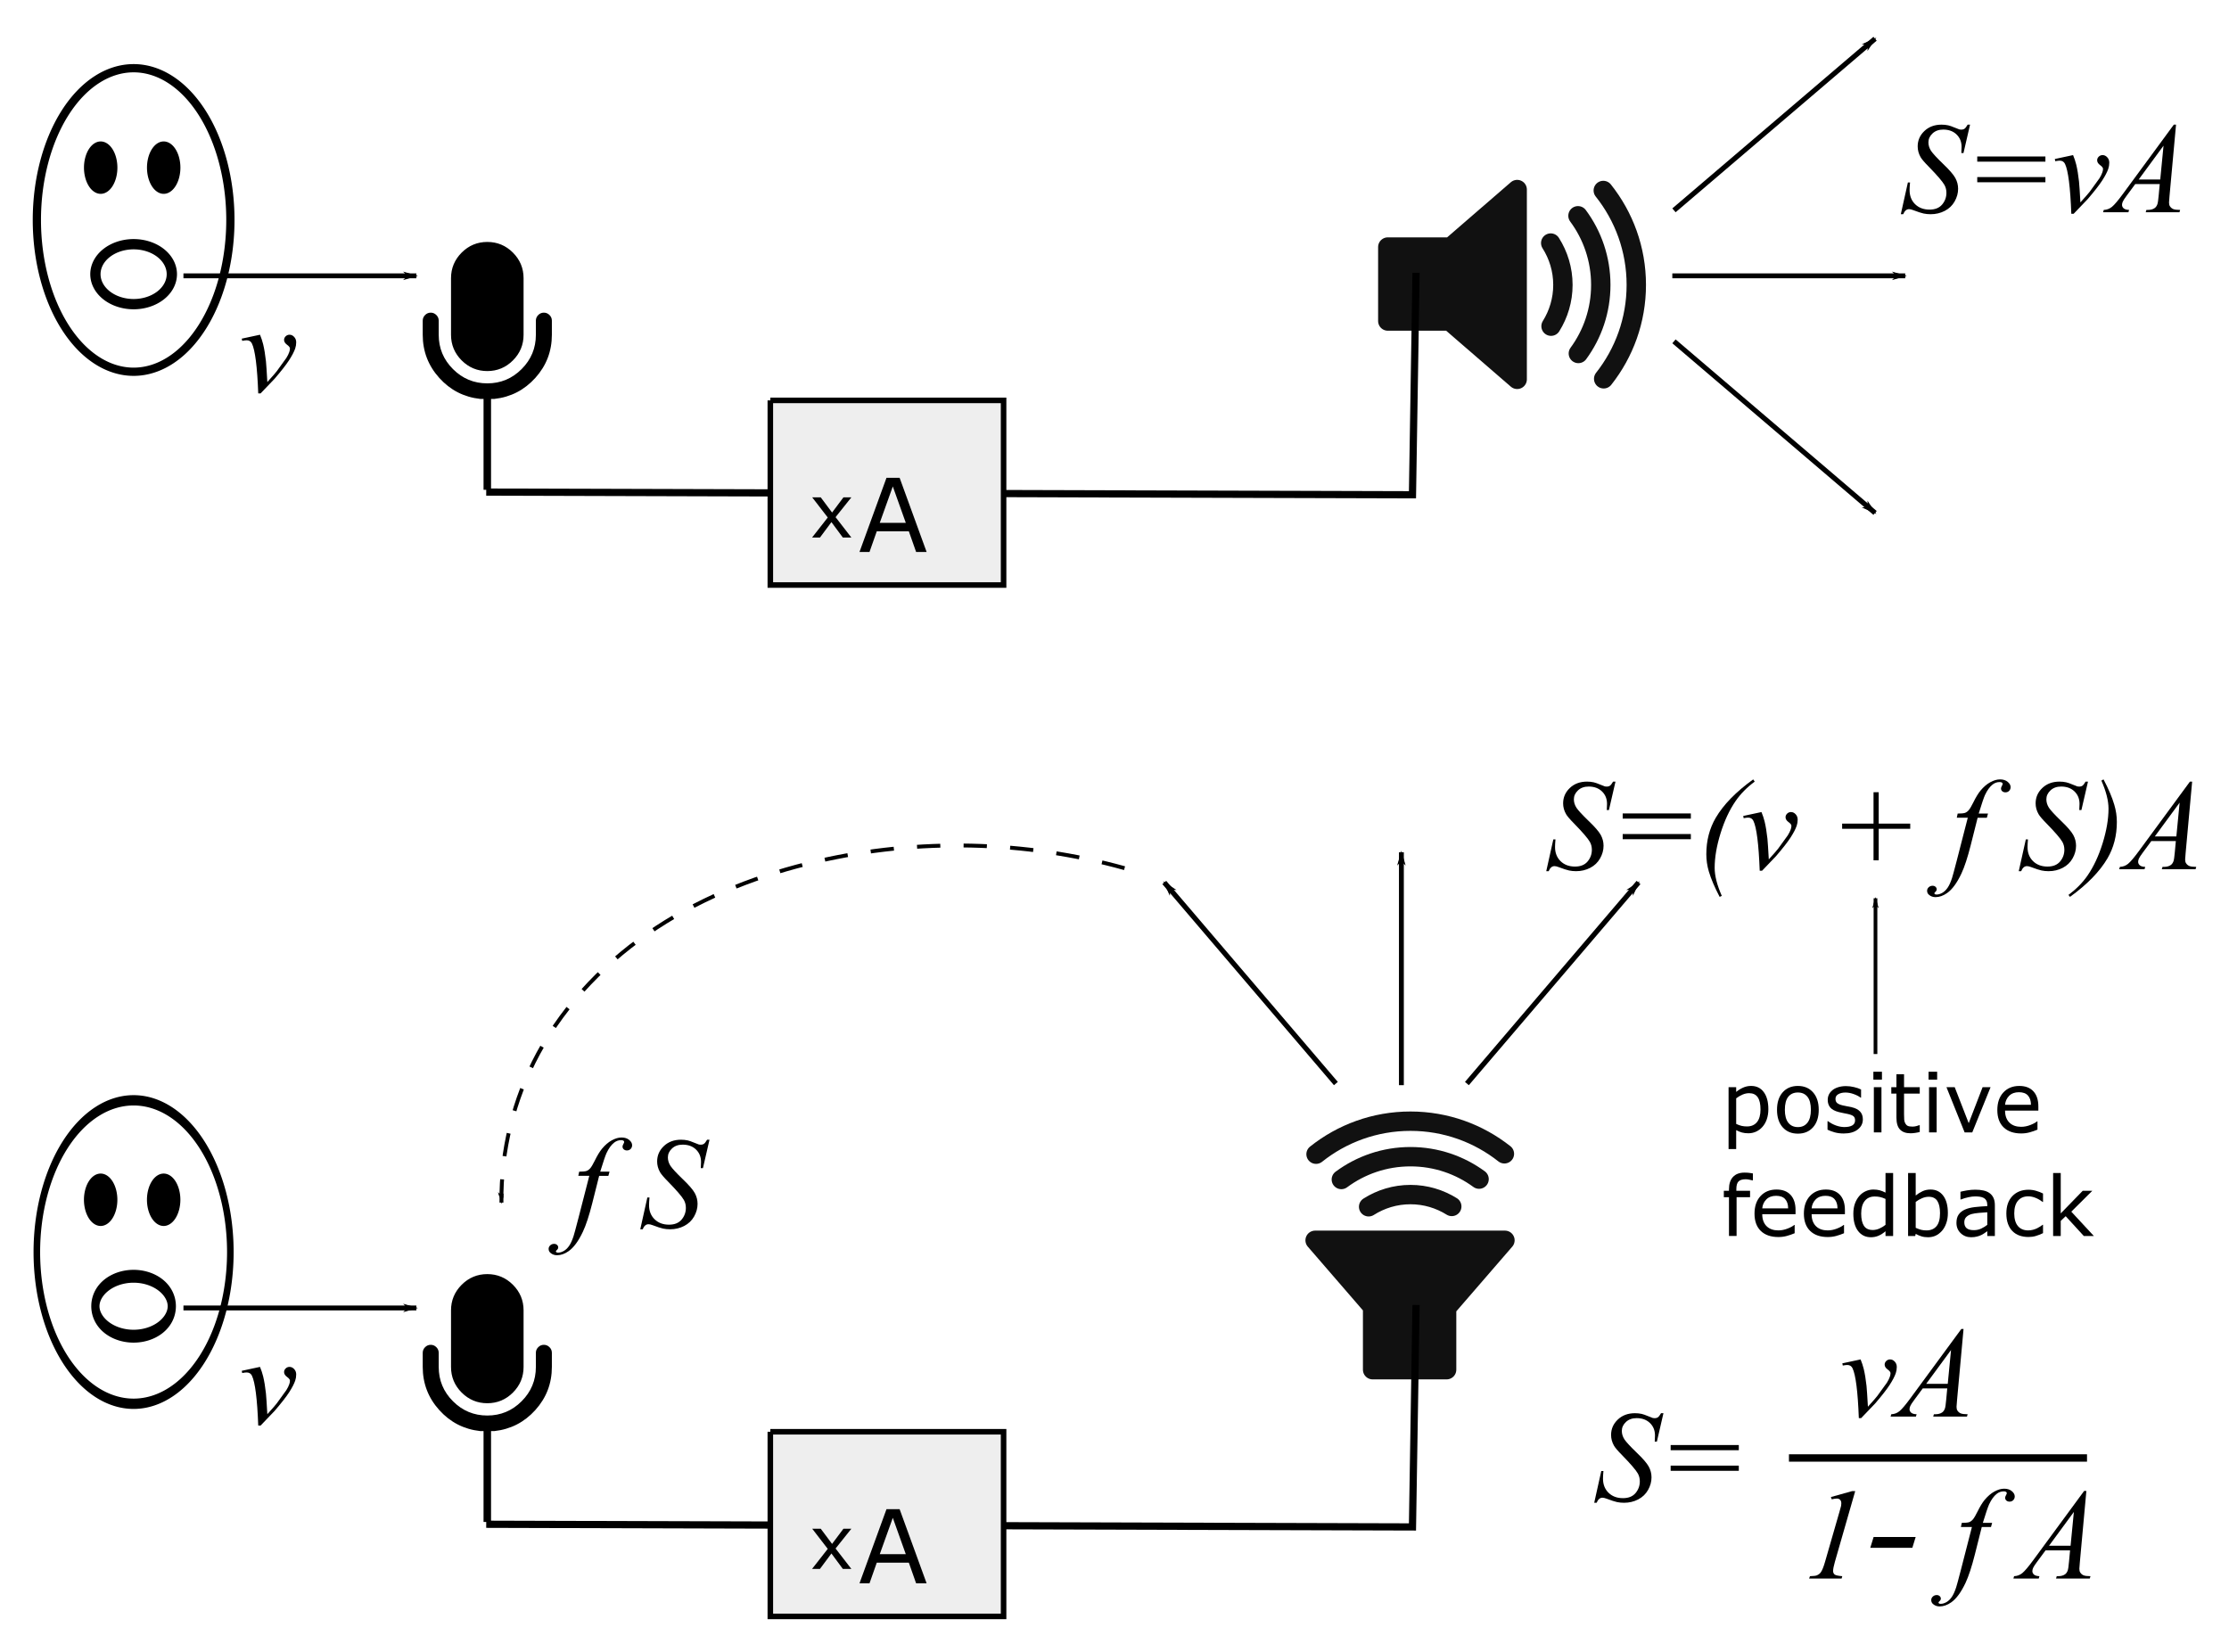 <?xml version="1.0" encoding="UTF-8" standalone="no"?>
<!-- Created with Inkscape (http://www.inkscape.org/) -->

<svg
   xmlns:dc="http://purl.org/dc/elements/1.1/"
   xmlns:cc="http://creativecommons.org/ns#"
   xmlns:rdf="http://www.w3.org/1999/02/22-rdf-syntax-ns#"
   xmlns:svg="http://www.w3.org/2000/svg"
   xmlns="http://www.w3.org/2000/svg"
   xmlns:sodipodi="http://sodipodi.sourceforge.net/DTD/sodipodi-0.dtd"
   xmlns:inkscape="http://www.inkscape.org/namespaces/inkscape"
   width="340.387mm"
   height="252.282mm"
   viewBox="0 0 1206.094 893.913"
   id="svg2"
   version="1.1"
   inkscape:version="0.91 r13725"
   sodipodi:docname="positive feedback sound system.svg">
  <defs
     id="defs4">
    <inkscape:path-effect
       effect="spiro"
       id="path-effect9585"
       is_visible="true" />
    <marker
       inkscape:stockid="Arrow1Mstart"
       orient="auto"
       refY="0"
       refX="0"
       id="Arrow1Mstart"
       style="overflow:visible"
       inkscape:isstock="true">
      <path
         id="path5988"
         d="M 0,0 5,-5 -12.5,0 5,5 0,0 Z"
         style="fill-rule:evenodd;stroke:#000000;stroke-width:1pt"
         transform="matrix(0.4,0,0,0.4,4,0)"
         inkscape:connector-curvature="0" />
    </marker>
    <marker
       inkscape:isstock="true"
       style="overflow:visible"
       id="marker9403"
       refX="0"
       refY="0"
       orient="auto"
       inkscape:stockid="Arrow1Lend">
      <path
         transform="matrix(-0.8,0,0,-0.8,-10,0)"
         style="fill:#000000;fill-opacity:1;fill-rule:evenodd;stroke:#000000;stroke-width:1pt;stroke-opacity:1"
         d="M 0,0 5,-5 -12.5,0 5,5 0,0 Z"
         id="path9405"
         inkscape:connector-curvature="0" />
    </marker>
    <marker
       inkscape:isstock="true"
       style="overflow:visible"
       id="marker9167"
       refX="0"
       refY="0"
       orient="auto"
       inkscape:stockid="Arrow1Lend">
      <path
         transform="matrix(-0.8,0,0,-0.8,-10,0)"
         style="fill:#000000;fill-opacity:1;fill-rule:evenodd;stroke:#000000;stroke-width:1pt;stroke-opacity:1"
         d="M 0,0 5,-5 -12.5,0 5,5 0,0 Z"
         id="path9169"
         inkscape:connector-curvature="0" />
    </marker>
    <marker
       inkscape:isstock="true"
       style="overflow:visible"
       id="marker9047"
       refX="0"
       refY="0"
       orient="auto"
       inkscape:stockid="Arrow1Lend">
      <path
         transform="matrix(-0.8,0,0,-0.8,-10,0)"
         style="fill:#000000;fill-opacity:1;fill-rule:evenodd;stroke:#000000;stroke-width:1pt;stroke-opacity:1"
         d="M 0,0 5,-5 -12.5,0 5,5 0,0 Z"
         id="path9049"
         inkscape:connector-curvature="0" />
    </marker>
    <marker
       inkscape:isstock="true"
       style="overflow:visible"
       id="marker8927"
       refX="0"
       refY="0"
       orient="auto"
       inkscape:stockid="Arrow1Lend">
      <path
         transform="matrix(-0.8,0,0,-0.8,-10,0)"
         style="fill:#000000;fill-opacity:1;fill-rule:evenodd;stroke:#000000;stroke-width:1pt;stroke-opacity:1"
         d="M 0,0 5,-5 -12.5,0 5,5 0,0 Z"
         id="path8929"
         inkscape:connector-curvature="0" />
    </marker>
    <inkscape:path-effect
       effect="spiro"
       id="path-effect8725"
       is_visible="true" />
    <marker
       inkscape:isstock="true"
       style="overflow:visible"
       id="marker8315"
       refX="0"
       refY="0"
       orient="auto"
       inkscape:stockid="Arrow1Lend">
      <path
         transform="matrix(-0.8,0,0,-0.8,-10,0)"
         style="fill:#000000;fill-opacity:1;fill-rule:evenodd;stroke:#000000;stroke-width:1pt;stroke-opacity:1"
         d="M 0,0 5,-5 -12.5,0 5,5 0,0 Z"
         id="path8317"
         inkscape:connector-curvature="0" />
    </marker>
    <inkscape:path-effect
       effect="spiro"
       id="path-effect8307"
       is_visible="true" />
    <inkscape:path-effect
       effect="spiro"
       id="path-effect8303"
       is_visible="true" />
    <marker
       inkscape:stockid="Arrow1Lend"
       orient="auto"
       refY="0"
       refX="0"
       id="marker8144"
       style="overflow:visible"
       inkscape:isstock="true"
       inkscape:collect="always">
      <path
         id="path8146"
         d="M 0,0 5,-5 -12.5,0 5,5 0,0 Z"
         style="fill:#000000;fill-opacity:1;fill-rule:evenodd;stroke:#000000;stroke-width:1pt;stroke-opacity:1"
         transform="matrix(-0.8,0,0,-0.8,-10,0)"
         inkscape:connector-curvature="0" />
    </marker>
    <inkscape:path-effect
       effect="spiro"
       id="path-effect7646"
       is_visible="true" />
    <inkscape:path-effect
       effect="spiro"
       id="path-effect7642"
       is_visible="true" />
    <inkscape:perspective
       sodipodi:type="inkscape:persp3d"
       inkscape:vp_x="0 : 526.18108 : 1"
       inkscape:vp_y="0 : 999.99996 : 0"
       inkscape:vp_z="744.09449 : 526.18108 : 1"
       inkscape:persp3d-origin="372.04724 : 350.78739 : 1"
       id="perspective7200" />
    <inkscape:path-effect
       effect="spiro"
       id="path-effect7174"
       is_visible="true" />
    <inkscape:path-effect
       effect="spiro"
       id="path-effect6290"
       is_visible="true" />
    <marker
       inkscape:stockid="Arrow1Lend"
       orient="auto"
       refY="0"
       refX="0"
       id="Arrow1Lend"
       style="overflow:visible"
       inkscape:isstock="true"
       inkscape:collect="always">
      <path
         id="path5985"
         d="M 0,0 5,-5 -12.5,0 5,5 0,0 Z"
         style="fill:#000000;fill-opacity:1;fill-rule:evenodd;stroke:#000000;stroke-width:1pt;stroke-opacity:1"
         transform="matrix(-0.8,0,0,-0.8,-10,0)"
         inkscape:connector-curvature="0" />
    </marker>
    <inkscape:path-effect
       effect="spiro"
       id="path-effect5976"
       is_visible="true" />
    <inkscape:path-effect
       effect="spiro"
       id="path-effect5348"
       is_visible="true" />
    <inkscape:path-effect
       effect="spiro"
       id="path-effect5344"
       is_visible="true" />
    <inkscape:path-effect
       effect="spiro"
       id="path-effect5340"
       is_visible="true" />
    <inkscape:path-effect
       effect="spiro"
       id="path-effect5336"
       is_visible="true" />
    <inkscape:path-effect
       effect="spiro"
       id="path-effect4745"
       is_visible="true" />
    <inkscape:path-effect
       effect="spiro"
       id="path-effect4146"
       is_visible="true" />
    <inkscape:path-effect
       effect="spiro"
       id="path-effect4142"
       is_visible="true" />
    <marker
       inkscape:stockid="Arrow1Lend"
       orient="auto"
       refY="0"
       refX="0"
       id="Arrow1Lend-3"
       style="overflow:visible"
       inkscape:isstock="true">
      <path
         inkscape:connector-curvature="0"
         id="path5985-0"
         d="M 0,0 5,-5 -12.5,0 5,5 0,0 Z"
         style="fill:#000000;fill-opacity:1;fill-rule:evenodd;stroke:#000000;stroke-width:1pt;stroke-opacity:1"
         transform="matrix(-0.8,0,0,-0.8,-10,0)" />
    </marker>
    <inkscape:path-effect
       effect="spiro"
       id="path-effect5976-5"
       is_visible="true" />
    <marker
       inkscape:stockid="Arrow1Lend"
       orient="auto"
       refY="0"
       refX="0"
       id="Arrow1Lend-9"
       style="overflow:visible"
       inkscape:isstock="true">
      <path
         inkscape:connector-curvature="0"
         id="path5985-5"
         d="M 0,0 5,-5 -12.5,0 5,5 0,0 Z"
         style="fill:#000000;fill-opacity:1;fill-rule:evenodd;stroke:#000000;stroke-width:1pt;stroke-opacity:1"
         transform="matrix(-0.8,0,0,-0.8,-10,0)" />
    </marker>
    <inkscape:path-effect
       effect="spiro"
       id="path-effect5976-8"
       is_visible="true" />
    <marker
       inkscape:stockid="Arrow1Lend"
       orient="auto"
       refY="0"
       refX="0"
       id="Arrow1Lend-8"
       style="overflow:visible"
       inkscape:isstock="true">
      <path
         inkscape:connector-curvature="0"
         id="path5985-1"
         d="M 0,0 5,-5 -12.5,0 5,5 0,0 Z"
         style="fill:#000000;fill-opacity:1;fill-rule:evenodd;stroke:#000000;stroke-width:1pt;stroke-opacity:1"
         transform="matrix(-0.8,0,0,-0.8,-10,0)" />
    </marker>
    <inkscape:path-effect
       effect="spiro"
       id="path-effect5976-9"
       is_visible="true" />
    <marker
       inkscape:stockid="Arrow1Lend"
       orient="auto"
       refY="0"
       refX="0"
       id="Arrow1Lend-8-8"
       style="overflow:visible"
       inkscape:isstock="true">
      <path
         inkscape:connector-curvature="0"
         id="path5985-1-6"
         d="M 0,0 5,-5 -12.5,0 5,5 0,0 Z"
         style="fill:#000000;fill-opacity:1;fill-rule:evenodd;stroke:#000000;stroke-width:1pt;stroke-opacity:1"
         transform="matrix(-0.8,0,0,-0.8,-10,0)" />
    </marker>
    <inkscape:path-effect
       effect="spiro"
       id="path-effect5976-9-9"
       is_visible="true" />
    <inkscape:path-effect
       effect="spiro"
       id="path-effect5340-2"
       is_visible="true" />
    <inkscape:path-effect
       effect="spiro"
       id="path-effect5340-7"
       is_visible="true" />
    <inkscape:path-effect
       effect="spiro"
       id="path-effect7174-6"
       is_visible="true" />
    <marker
       inkscape:stockid="Arrow1Lend"
       orient="auto"
       refY="0"
       refX="0"
       id="Arrow1Lend-9-4"
       style="overflow:visible"
       inkscape:isstock="true">
      <path
         inkscape:connector-curvature="0"
         id="path5985-5-5"
         d="M 0,0 5,-5 -12.5,0 5,5 0,0 Z"
         style="fill:#000000;fill-opacity:1;fill-rule:evenodd;stroke:#000000;stroke-width:1pt;stroke-opacity:1"
         transform="matrix(-0.8,0,0,-0.8,-10,0)" />
    </marker>
    <inkscape:path-effect
       effect="spiro"
       id="path-effect5976-8-9"
       is_visible="true" />
    <marker
       inkscape:stockid="Arrow1Lend"
       orient="auto"
       refY="0"
       refX="0"
       id="Arrow1Lend-8-5"
       style="overflow:visible"
       inkscape:isstock="true">
      <path
         inkscape:connector-curvature="0"
         id="path5985-1-9"
         d="M 0,0 5,-5 -12.5,0 5,5 0,0 Z"
         style="fill:#000000;fill-opacity:1;fill-rule:evenodd;stroke:#000000;stroke-width:1pt;stroke-opacity:1"
         transform="matrix(-0.8,0,0,-0.8,-10,0)" />
    </marker>
    <inkscape:path-effect
       effect="spiro"
       id="path-effect5976-9-3"
       is_visible="true" />
    <marker
       inkscape:stockid="Arrow1Lend"
       orient="auto"
       refY="0"
       refX="0"
       id="Arrow1Lend-8-8-1"
       style="overflow:visible"
       inkscape:isstock="true">
      <path
         inkscape:connector-curvature="0"
         id="path5985-1-6-0"
         d="M 0,0 5,-5 -12.5,0 5,5 0,0 Z"
         style="fill:#000000;fill-opacity:1;fill-rule:evenodd;stroke:#000000;stroke-width:1pt;stroke-opacity:1"
         transform="matrix(-0.8,0,0,-0.8,-10,0)" />
    </marker>
    <inkscape:path-effect
       effect="spiro"
       id="path-effect5976-9-9-1"
       is_visible="true" />
    <marker
       inkscape:stockid="Arrow1Lend"
       orient="auto"
       refY="0"
       refX="0"
       id="Arrow1Lend-5"
       style="overflow:visible"
       inkscape:isstock="true">
      <path
         inkscape:connector-curvature="0"
         id="path5985-03"
         d="M 0,0 5,-5 -12.5,0 5,5 0,0 Z"
         style="fill:#000000;fill-opacity:1;fill-rule:evenodd;stroke:#000000;stroke-width:1pt;stroke-opacity:1"
         transform="matrix(-0.8,0,0,-0.8,-10,0)" />
    </marker>
    <inkscape:path-effect
       effect="spiro"
       id="path-effect5976-2"
       is_visible="true" />
    <inkscape:path-effect
       effect="spiro"
       id="path-effect5340-1"
       is_visible="true" />
    <marker
       inkscape:stockid="Arrow1Lend"
       orient="auto"
       refY="0"
       refX="0"
       id="Arrow1Lend-2"
       style="overflow:visible"
       inkscape:isstock="true">
      <path
         inkscape:connector-curvature="0"
         id="path5985-7"
         d="M 0,0 5,-5 -12.5,0 5,5 0,0 Z"
         style="fill:#000000;fill-opacity:1;fill-rule:evenodd;stroke:#000000;stroke-width:1pt;stroke-opacity:1"
         transform="matrix(-0.8,0,0,-0.8,-10,0)" />
    </marker>
    <inkscape:path-effect
       effect="spiro"
       id="path-effect5976-4"
       is_visible="true" />
    <marker
       inkscape:stockid="Arrow1Lend"
       orient="auto"
       refY="0"
       refX="0"
       id="Arrow1Lend-4"
       style="overflow:visible"
       inkscape:isstock="true">
      <path
         inkscape:connector-curvature="0"
         id="path5985-6"
         d="M 0,0 5,-5 -12.5,0 5,5 0,0 Z"
         style="fill:#000000;fill-opacity:1;fill-rule:evenodd;stroke:#000000;stroke-width:1pt;stroke-opacity:1"
         transform="matrix(-0.8,0,0,-0.8,-10,0)" />
    </marker>
    <inkscape:path-effect
       effect="spiro"
       id="path-effect5976-0"
       is_visible="true" />
    <marker
       inkscape:stockid="Arrow1Lend"
       orient="auto"
       refY="0"
       refX="0"
       id="Arrow1Lend-54"
       style="overflow:visible"
       inkscape:isstock="true">
      <path
         inkscape:connector-curvature="0"
         id="path5985-9"
         d="M 0,0 5,-5 -12.5,0 5,5 0,0 Z"
         style="fill:#000000;fill-opacity:1;fill-rule:evenodd;stroke:#000000;stroke-width:1pt;stroke-opacity:1"
         transform="matrix(-0.8,0,0,-0.8,-10,0)" />
    </marker>
    <inkscape:path-effect
       effect="spiro"
       id="path-effect5976-54"
       is_visible="true" />
    <inkscape:path-effect
       effect="spiro"
       id="path-effect9585-4"
       is_visible="true" />
    <inkscape:path-effect
       effect="spiro"
       id="path-effect9585-9"
       is_visible="true" />
  </defs>
  <sodipodi:namedview
     id="base"
     pagecolor="#ffffff"
     bordercolor="#666666"
     borderopacity="1.0"
     inkscape:pageopacity="0.0"
     inkscape:pageshadow="2"
     inkscape:zoom="0.57046296"
     inkscape:cx="472.32093"
     inkscape:cy="340.13484"
     inkscape:document-units="px"
     inkscape:current-layer="layer1"
     showgrid="false"
     inkscape:window-width="1920"
     inkscape:window-height="1018"
     inkscape:window-x="-8"
     inkscape:window-y="-8"
     inkscape:window-maximized="1"
     fit-margin-top="5"
     fit-margin-left="5"
     fit-margin-right="5"
     fit-margin-bottom="5" />
  <g
     inkscape:label="Layer 1"
     inkscape:groupmode="layer"
     id="layer1"
     transform="translate(100.274,27.597)">
    <g
       style="font-style:normal;font-weight:normal;font-size:11.25px;line-height:125%;font-family:sans-serif;letter-spacing:0px;word-spacing:0px;fill:#000000;fill-opacity:1;stroke:none;stroke-width:1px;stroke-linecap:butt;stroke-linejoin:miter;stroke-opacity:1"
       id="flowRoot7306" />
    <g
       id="g9710">
      <path
         id="path5338"
         d="m 163.396,186.508 0,50.939"
         style="fill:none;fill-rule:evenodd;stroke:#000000;stroke-width:4.05;stroke-linecap:butt;stroke-linejoin:miter;stroke-miterlimit:4;stroke-dasharray:none;stroke-opacity:1"
         inkscape:connector-curvature="0" />
      <path
         id="path4154"
         d="m 163.397,172.701 c 5.262,0 9.765,-1.873 13.511,-5.619 3.746,-3.745 5.62,-8.251 5.62,-13.512 l 0,-30.611 c 0,-5.262 -1.872,-9.765 -5.62,-13.512 -3.746,-3.746 -8.25,-5.62 -13.511,-5.62 -5.262,0 -9.765,1.874 -13.512,5.62 -3.747,3.746 -5.62,8.251 -5.62,13.512 l 0,30.611 c 0,5.262 1.874,9.767 5.62,13.512 3.746,3.745 8.251,5.619 13.512,5.619"
         inkscape:connector-curvature="0"
         style="fill:#000000;fill-opacity:1;stroke:#000000;stroke-opacity:1" />
      <path
         sodipodi:nodetypes="csssscscsssssssccccssc"
         id="path4156"
         d="m 196.696,143.226 c -0.756,-0.757 -1.654,-1.136 -2.69,-1.136 -1.036,0 -1.933,0.379 -2.69,1.136 -0.757,0.757 -1.136,1.654 -1.136,2.69 l 0,7.653 c 0,7.375 -2.621,13.681 -7.862,18.923 -5.24,5.242 -11.548,7.862 -18.923,7.862 -7.375,0 -13.682,-2.621 -18.923,-7.862 -5.241,-5.24 -7.862,-11.548 -7.862,-18.923 l 0,-7.653 c 0,-1.036 -0.379,-1.933 -1.136,-2.69 -0.757,-0.757 -1.653,-1.136 -2.69,-1.136 -1.037,0 -1.934,0.379 -2.691,1.136 -0.757,0.757 -1.136,1.654 -1.136,2.69 l 0,7.653 c 0,8.806 2.943,16.472 8.821,22.991 5.878,6.516 13.143,10.253 21.793,11.209 l 7.652,0 c 8.648,-0.956 15.912,-4.693 21.792,-11.209 5.878,-6.516 8.821,-14.179 8.821,-22.991 l 0,-7.653 c 0,-1.036 -0.379,-1.932 -1.137,-2.69"
         inkscape:connector-curvature="0"
         style="fill:#000000;fill-opacity:1;stroke:#000000;stroke-opacity:1" />
      <path
         inkscape:connector-curvature="0"
         style="color:#000000;clip-rule:nonzero;display:inline;overflow:visible;visibility:visible;opacity:1;isolation:auto;mix-blend-mode:normal;color-interpolation:sRGB;color-interpolation-filters:linearRGB;solid-color:#000000;solid-opacity:1;fill:none;fill-opacity:1;fill-rule:evenodd;stroke:#000000;stroke-width:4.459;stroke-linecap:butt;stroke-linejoin:miter;stroke-miterlimit:4;stroke-dasharray:none;stroke-dashoffset:0;stroke-opacity:1;color-rendering:auto;image-rendering:auto;shape-rendering:auto;text-rendering:auto;enable-background:accumulate"
         d="m 24.384,91.443 a 52.356,82.125 0 0 1 -52.356,82.125 52.356,82.125 0 0 1 -52.356,-82.125 52.356,82.125 0 0 1 52.356,-82.125 52.356,82.125 0 0 1 52.356,82.125 z"
         id="path5904" />
      <g
         transform="matrix(0.871,0,0,1.366,-101.004,-37.312)"
         id="g5941">
        <path
           inkscape:connector-curvature="0"
           style="color:#000000;clip-rule:nonzero;display:inline;overflow:visible;visibility:visible;opacity:1;isolation:auto;mix-blend-mode:normal;color-interpolation:sRGB;color-interpolation-filters:linearRGB;solid-color:#000000;solid-opacity:1;fill:#000000;fill-opacity:1;fill-rule:evenodd;stroke:#000000;stroke-width:5.1;stroke-linecap:butt;stroke-linejoin:miter;stroke-miterlimit:4;stroke-dasharray:none;stroke-dashoffset:0;stroke-opacity:1;color-rendering:auto;image-rendering:auto;shape-rendering:auto;text-rendering:auto;enable-background:accumulate"
           d="m 71.216,73.524 a 7.829,7.829 0 0 1 -7.829,7.829 7.829,7.829 0 0 1 -7.829,-7.829 7.829,7.829 0 0 1 7.829,-7.829 7.829,7.829 0 0 1 7.829,7.829 z"
           id="path5910" />
        <path
           inkscape:connector-curvature="0"
           style="color:#000000;clip-rule:nonzero;display:inline;overflow:visible;visibility:visible;opacity:1;isolation:auto;mix-blend-mode:normal;color-interpolation:sRGB;color-interpolation-filters:linearRGB;solid-color:#000000;solid-opacity:1;fill:#000000;fill-opacity:1;fill-rule:evenodd;stroke:#000000;stroke-width:5.1;stroke-linecap:butt;stroke-linejoin:miter;stroke-miterlimit:4;stroke-dasharray:none;stroke-dashoffset:0;stroke-opacity:1;color-rendering:auto;image-rendering:auto;shape-rendering:auto;text-rendering:auto;enable-background:accumulate"
           d="m 110.359,73.524 a 7.829,7.829 0 0 1 -7.829,7.829 7.829,7.829 0 0 1 -7.829,-7.829 7.829,7.829 0 0 1 7.829,-7.829 7.829,7.829 0 0 1 7.829,7.829 z"
           id="path5910-2" />
      </g>
      <path
         inkscape:connector-curvature="0"
         style="color:#000000;clip-rule:nonzero;display:inline;overflow:visible;visibility:visible;opacity:1;isolation:auto;mix-blend-mode:normal;color-interpolation:sRGB;color-interpolation-filters:linearRGB;solid-color:#000000;solid-opacity:1;fill:none;fill-opacity:1;fill-rule:evenodd;stroke:#000000;stroke-width:5.564;stroke-linecap:butt;stroke-linejoin:miter;stroke-miterlimit:4;stroke-dasharray:none;stroke-dashoffset:0;stroke-opacity:1;color-rendering:auto;image-rendering:auto;shape-rendering:auto;text-rendering:auto;enable-background:accumulate"
         d="m -7.294,120.772 a 20.678,16.218 0 0 1 -20.678,16.218 20.678,16.218 0 0 1 -20.678,-16.218 20.678,16.218 0 0 1 20.678,-16.218 20.678,16.218 0 0 1 20.678,16.218 z"
         id="path5945" />
      <path
         id="path5974"
         d="m -1.014,121.667 126.023,0"
         style="fill:none;fill-rule:evenodd;stroke:#000000;stroke-width:2.64;stroke-linecap:butt;stroke-linejoin:miter;stroke-miterlimit:4;stroke-dasharray:none;stroke-opacity:1;marker-end:url(#Arrow1Lend)"
         inkscape:connector-curvature="0" />
      <path
         id="polygon1"
         d="m 684.177,146.119 36.483,31.558 0,-102.7 0,0 -35.967,31.109 -34.04,0 0,40.033 z"
         style="fill:#111111;stroke:#111111;stroke-width:10.484;stroke-linejoin:round"
         inkscape:connector-curvature="0" />
      <path
         inkscape:connector-curvature="0"
         id="path1"
         d="m 738.983,148.91 c 4.045,-6.491 6.42,-14.13 6.42,-22.337 0,-8.341 -2.441,-16.09 -6.598,-22.645"
         style="fill:none;stroke:#111111;stroke-width:10.484;stroke-linecap:round" />
      <path
         inkscape:connector-curvature="0"
         id="path2"
         d="m 753.564,89.167 c 7.747,10.454 12.337,23.393 12.337,37.406 0,13.882 -4.51,26.708 -12.136,37.11"
         style="fill:none;stroke:#111111;stroke-width:10.484;stroke-linecap:round" />
      <path
         inkscape:connector-curvature="0"
         id="path4759"
         d="m 767.461,177.385 c 11.044,-13.977 17.65,-31.619 17.65,-50.81 0,-19.326 -6.693,-37.074 -17.862,-51.093"
         style="fill:none;stroke:#111111;stroke-width:10.484;stroke-linecap:round" />
      <path
         inkscape:connector-curvature="0"
         style="fill:none;fill-rule:evenodd;stroke:#000000;stroke-width:2.64;stroke-linecap:butt;stroke-linejoin:miter;stroke-miterlimit:4;stroke-dasharray:none;stroke-opacity:1;marker-end:url(#Arrow1Lend-9)"
         d="m 804.607,121.667 126.023,0"
         id="path5974-4" />
      <path
         inkscape:connector-curvature="0"
         style="fill:none;fill-rule:evenodd;stroke:#000000;stroke-width:2.742;stroke-linecap:butt;stroke-linejoin:miter;stroke-miterlimit:4;stroke-dasharray:none;stroke-opacity:1;marker-end:url(#Arrow1Lend-8)"
         d="M 805.497,157.11 914.307,249.974"
         id="path5974-5" />
      <path
         inkscape:connector-curvature="0"
         style="fill:none;fill-rule:evenodd;stroke:#000000;stroke-width:2.742;stroke-linecap:butt;stroke-linejoin:miter;stroke-miterlimit:4;stroke-dasharray:none;stroke-opacity:1;marker-end:url(#Arrow1Lend-8-8)"
         d="M 805.497,86.223 914.307,-6.641"
         id="path5974-5-9" />
      <path
         id="path7172"
         d="m 162.813,238.696 501.188,1.447 1.935,-120.107"
         style="color:#000000;clip-rule:nonzero;display:inline;overflow:visible;visibility:visible;opacity:1;isolation:auto;mix-blend-mode:normal;color-interpolation:sRGB;color-interpolation-filters:linearRGB;solid-color:#000000;solid-opacity:1;fill:none;fill-opacity:1;fill-rule:evenodd;stroke:#000000;stroke-width:3.901;stroke-linecap:butt;stroke-linejoin:miter;stroke-miterlimit:4;stroke-dasharray:none;stroke-dashoffset:0;stroke-opacity:1;color-rendering:auto;image-rendering:auto;shape-rendering:auto;text-rendering:auto;enable-background:accumulate"
         inkscape:connector-curvature="0" />
      <path
         inkscape:connector-curvature="0"
         inkscape:original-d="m 316.54504,189.0689 0,99.91884 126.21328,0 0,-99.91884 -126.21328,0"
         inkscape:path-effect="#path-effect9585"
         id="path9583"
         d="m 316.545,189.069 0,99.919 126.213,0 0,-99.919 -126.213,0"
         style="fill:#eeeeee;fill-opacity:1;fill-rule:evenodd;stroke:#000000;stroke-width:3;stroke-linecap:butt;stroke-linejoin:miter;stroke-miterlimit:4;stroke-dasharray:none;stroke-opacity:1" />
      <path
         d="m 360.393,263.289 -4.616,0 -6.174,-8.355 -6.213,8.355 -4.265,0 8.491,-10.848 -8.413,-10.906 4.616,0 6.135,8.219 6.154,-8.219 4.285,0 -8.55,10.712 z"
         id="path7211"
         inkscape:connector-curvature="0"
         sodipodi:nodetypes="ccccccccccccc"
         style="font-style:normal;font-weight:normal;font-size:medium;line-height:125%;font-family:sans-serif;letter-spacing:0px;word-spacing:0px;fill:#000000;fill-opacity:1;stroke:none;stroke-width:1px;stroke-linecap:butt;stroke-linejoin:miter;stroke-opacity:1" />
      <path
         inkscape:connector-curvature="0"
         d="m 401.108,271.083 -5.684,0 -3.933,-11.18 -17.35,0 -3.933,11.18 -5.415,0 14.602,-40.114 7.112,0 14.602,40.114 z m -11.261,-15.76 -7.031,-19.693 -7.058,19.693 14.09,0 z"
         id="path7213-58"
         style="font-style:normal;font-weight:normal;font-size:medium;line-height:125%;font-family:sans-serif;letter-spacing:0px;word-spacing:0px;fill:#000000;fill-opacity:1;stroke:none;stroke-width:1px;stroke-linecap:butt;stroke-linejoin:miter;stroke-opacity:1" />
      <path
         inkscape:connector-curvature="0"
         d="m 30.531,155.656 9.878,-2.119 q 1.06,2.529 1.709,5.161 0.923,3.862 1.504,9.16 0.273,2.666 0.752,11.279 4.272,-4.717 5.093,-5.845 4.512,-6.118 5.195,-7.178 1.128,-1.812 1.572,-3.179 0.376,-1.025 0.376,-1.948 0,-0.889 -1.606,-2.051 -1.572,-1.162 -1.572,-2.598 0,-1.094 0.854,-1.948 0.889,-0.855 2.085,-0.855 1.436,0 2.529,1.196 1.094,1.162 1.094,2.905 0,1.743 -0.547,3.35 -0.889,2.598 -3.315,6.357 -2.427,3.726 -7.827,10.015 -0.684,0.786 -7.588,7.93 l -1.265,0 q -0.82,-21.636 -3.418,-27.002 -0.854,-1.743 -2.837,-1.743 -0.854,0 -2.427,0.308 l -0.239,-1.196 z"
         id="path8743"
         style="font-style:italic;font-variant:normal;font-weight:normal;font-stretch:normal;font-size:medium;line-height:125%;font-family:'Times New Roman';-inkscape-font-specification:'Times New Roman, Italic';letter-spacing:0px;word-spacing:0px;fill:#000000;fill-opacity:1;stroke:none;stroke-width:1px;stroke-linecap:butt;stroke-linejoin:miter;stroke-opacity:1" />
      <path
         d="m 928.242,88.322 3.828,-17.192 1.162,0 q -0.239,2.495 -0.239,4.136 0,4.683 2.974,7.622 3.008,2.939 7.827,2.939 4.478,0 6.802,-2.734 2.324,-2.769 2.324,-6.357 0,-2.324 -1.06,-4.238 -1.606,-2.837 -8.579,-9.98 -3.384,-3.418 -4.341,-5.093 -1.572,-2.769 -1.572,-5.811 0,-4.854 3.623,-8.306 3.623,-3.452 9.297,-3.452 1.914,0 3.623,0.376 1.06,0.205 3.862,1.367 1.982,0.786 2.188,0.854 0.478,0.103 1.06,0.103 0.991,0 1.709,-0.513 0.718,-0.513 1.675,-2.188 l 1.299,0 -3.555,15.381 -1.162,0 q 0.137,-2.051 0.137,-3.315 0,-4.136 -2.734,-6.768 -2.734,-2.632 -7.212,-2.632 -3.555,0 -5.776,2.085 -2.222,2.085 -2.222,4.819 0,2.393 1.401,4.58 1.436,2.153 6.528,7.075 5.127,4.888 6.631,7.656 1.504,2.734 1.504,5.845 0,3.521 -1.88,6.836 -1.846,3.281 -5.332,5.093 -3.486,1.812 -7.622,1.812 -2.051,0 -3.828,-0.376 -1.777,-0.376 -5.674,-1.846 -1.333,-0.513 -2.222,-0.513 -2.017,0 -3.145,2.734 l -1.299,0 z"
         id="path8746"
         inkscape:connector-curvature="0"
         style="font-style:italic;font-variant:normal;font-weight:normal;font-stretch:normal;font-size:medium;line-height:125%;font-family:'Times New Roman';-inkscape-font-specification:'Times New Roman, Italic';letter-spacing:0px;word-spacing:0px;fill:#000000;fill-opacity:1;stroke:none;stroke-width:1px;stroke-linecap:butt;stroke-linejoin:miter;stroke-opacity:1" />
      <path
         d="m 969.599,57.082 36.88,0 0,2.803 -36.88,0 0,-2.803 z m 0,11.143 36.88,0 0,2.803 -36.88,0 0,-2.803 z"
         id="path8748"
         inkscape:connector-curvature="0"
         style="font-style:italic;font-variant:normal;font-weight:normal;font-stretch:normal;font-size:medium;line-height:125%;font-family:'Times New Roman';-inkscape-font-specification:'Times New Roman, Italic';letter-spacing:0px;word-spacing:0px;fill:#000000;fill-opacity:1;stroke:none;stroke-width:1px;stroke-linecap:butt;stroke-linejoin:miter;stroke-opacity:1" />
      <path
         d="m 1011.572,58.449 9.878,-2.119 q 1.06,2.529 1.709,5.161 0.923,3.862 1.504,9.16 0.273,2.666 0.752,11.279 4.272,-4.717 5.093,-5.845 4.512,-6.118 5.195,-7.178 1.128,-1.812 1.572,-3.179 0.376,-1.025 0.376,-1.948 0,-0.889 -1.606,-2.051 -1.572,-1.162 -1.572,-2.598 0,-1.094 0.855,-1.948 0.889,-0.854 2.085,-0.854 1.435,0 2.529,1.196 1.094,1.162 1.094,2.905 0,1.743 -0.547,3.35 -0.889,2.598 -3.316,6.357 -2.427,3.726 -7.827,10.015 -0.684,0.786 -7.588,7.93 l -1.265,0 q -0.82,-21.636 -3.418,-27.002 -0.855,-1.743 -2.837,-1.743 -0.855,0 -2.427,0.308 l -0.239,-1.196 z"
         id="path8750"
         inkscape:connector-curvature="0"
         style="font-style:italic;font-variant:normal;font-weight:normal;font-stretch:normal;font-size:medium;line-height:125%;font-family:'Times New Roman';-inkscape-font-specification:'Times New Roman, Italic';letter-spacing:0px;word-spacing:0px;fill:#000000;fill-opacity:1;stroke:none;stroke-width:1px;stroke-linecap:butt;stroke-linejoin:miter;stroke-opacity:1" />
      <path
         d="m 1077.163,39.855 -3.521,38.555 q -0.273,2.7 -0.273,3.555 0,1.367 0.513,2.085 0.649,0.991 1.743,1.47 1.128,0.479 3.76,0.479 l -0.376,1.265 -18.252,0 0.376,-1.265 0.786,0 q 2.222,0 3.623,-0.957 0.991,-0.649 1.538,-2.153 0.376,-1.06 0.718,-4.99 l 0.547,-5.879 -13.262,0 -4.717,6.392 q -1.607,2.153 -2.017,3.11 -0.41,0.923 -0.41,1.743 0,1.094 0.889,1.88 0.889,0.786 2.939,0.854 l -0.376,1.265 -13.706,0 0.376,-1.265 q 2.529,-0.103 4.443,-1.675 1.948,-1.606 5.776,-6.802 l 27.686,-37.666 1.196,0 z m -6.768,11.382 -13.433,18.286 11.655,0 1.777,-18.286 z"
         id="path8752"
         inkscape:connector-curvature="0"
         style="font-style:italic;font-variant:normal;font-weight:normal;font-stretch:normal;font-size:medium;line-height:125%;font-family:'Times New Roman';-inkscape-font-specification:'Times New Roman, Italic';letter-spacing:0px;word-spacing:0px;fill:#000000;fill-opacity:1;stroke:none;stroke-width:1px;stroke-linecap:butt;stroke-linejoin:miter;stroke-opacity:1" />
      <path
         style="fill:none;fill-rule:evenodd;stroke:#000000;stroke-width:4.05;stroke-linecap:butt;stroke-linejoin:miter;stroke-miterlimit:4;stroke-dasharray:none;stroke-opacity:1"
         d="m 163.396,745.049 0,50.939"
         id="path5338-9"
         inkscape:connector-curvature="0" />
      <path
         id="path4154-2"
         d="m 163.397,731.242 c 5.262,0 9.765,-1.873 13.511,-5.619 3.746,-3.745 5.62,-8.251 5.62,-13.512 l 0,-30.611 c 0,-5.262 -1.872,-9.765 -5.62,-13.512 -3.746,-3.746 -8.25,-5.62 -13.511,-5.62 -5.262,0 -9.765,1.874 -13.512,5.62 -3.747,3.746 -5.62,8.251 -5.62,13.512 l 0,30.611 c 0,5.262 1.874,9.767 5.62,13.512 3.746,3.745 8.251,5.619 13.512,5.619"
         inkscape:connector-curvature="0"
         style="fill:#000000;fill-opacity:1;stroke:#000000;stroke-opacity:1" />
      <path
         sodipodi:nodetypes="csssscscsssssssccccssc"
         id="path4156-8"
         d="m 196.696,701.768 c -0.756,-0.757 -1.654,-1.136 -2.69,-1.136 -1.036,0 -1.933,0.379 -2.69,1.136 -0.757,0.757 -1.136,1.654 -1.136,2.69 l 0,7.653 c 0,7.375 -2.621,13.681 -7.862,18.923 -5.24,5.242 -11.548,7.862 -18.923,7.862 -7.375,0 -13.682,-2.621 -18.923,-7.862 -5.241,-5.24 -7.862,-11.548 -7.862,-18.923 l 0,-7.653 c 0,-1.036 -0.379,-1.933 -1.136,-2.69 -0.757,-0.757 -1.653,-1.136 -2.69,-1.136 -1.037,0 -1.934,0.379 -2.691,1.136 -0.757,0.757 -1.136,1.654 -1.136,2.69 l 0,7.653 c 0,8.806 2.943,16.472 8.821,22.991 5.878,6.516 13.143,10.253 21.793,11.209 l 7.652,0 c 8.648,-0.956 15.912,-4.693 21.792,-11.209 5.878,-6.516 8.821,-14.179 8.821,-22.991 l 0,-7.653 c 0,-1.036 -0.379,-1.932 -1.137,-2.69"
         inkscape:connector-curvature="0"
         style="fill:#000000;fill-opacity:1;stroke:#000000;stroke-opacity:1" />
      <g
         transform="matrix(0.871,0,0,1.366,-282.266,433.585)"
         id="g5960-2">
        <g
           id="g5953-5">
          <g
             id="g5947-7">
            <path
               style="color:#000000;clip-rule:nonzero;display:inline;overflow:visible;visibility:visible;opacity:1;isolation:auto;mix-blend-mode:normal;color-interpolation:sRGB;color-interpolation-filters:linearRGB;solid-color:#000000;solid-opacity:1;fill:none;fill-opacity:1;fill-rule:evenodd;stroke:#000000;stroke-width:4.087;stroke-linecap:butt;stroke-linejoin:miter;stroke-miterlimit:4;stroke-dasharray:none;stroke-dashoffset:0;stroke-opacity:1;color-rendering:auto;image-rendering:auto;shape-rendering:auto;text-rendering:auto;enable-background:accumulate"
               d="m 352.04,158.377 a 60.106,60.106 0 0 1 -60.106,60.106 60.106,60.106 0 0 1 -60.106,-60.106 60.106,60.106 0 0 1 60.106,-60.106 60.106,60.106 0 0 1 60.106,60.106 z"
               id="path5904-8"
               inkscape:connector-curvature="0" />
            <g
               id="g5941-0"
               transform="translate(208.091,64.145)">
              <path
                 style="color:#000000;clip-rule:nonzero;display:inline;overflow:visible;visibility:visible;opacity:1;isolation:auto;mix-blend-mode:normal;color-interpolation:sRGB;color-interpolation-filters:linearRGB;solid-color:#000000;solid-opacity:1;fill:#000000;fill-opacity:1;fill-rule:evenodd;stroke:#000000;stroke-width:5.1;stroke-linecap:butt;stroke-linejoin:miter;stroke-miterlimit:4;stroke-dasharray:none;stroke-dashoffset:0;stroke-opacity:1;color-rendering:auto;image-rendering:auto;shape-rendering:auto;text-rendering:auto;enable-background:accumulate"
                 d="m 71.216,73.524 a 7.829,7.829 0 0 1 -7.829,7.829 7.829,7.829 0 0 1 -7.829,-7.829 7.829,7.829 0 0 1 7.829,-7.829 7.829,7.829 0 0 1 7.829,7.829 z"
                 id="path5910-7"
                 inkscape:connector-curvature="0" />
              <path
                 style="color:#000000;clip-rule:nonzero;display:inline;overflow:visible;visibility:visible;opacity:1;isolation:auto;mix-blend-mode:normal;color-interpolation:sRGB;color-interpolation-filters:linearRGB;solid-color:#000000;solid-opacity:1;fill:#000000;fill-opacity:1;fill-rule:evenodd;stroke:#000000;stroke-width:5.1;stroke-linecap:butt;stroke-linejoin:miter;stroke-miterlimit:4;stroke-dasharray:none;stroke-dashoffset:0;stroke-opacity:1;color-rendering:auto;image-rendering:auto;shape-rendering:auto;text-rendering:auto;enable-background:accumulate"
                 d="m 110.359,73.524 a 7.829,7.829 0 0 1 -7.829,7.829 7.829,7.829 0 0 1 -7.829,-7.829 7.829,7.829 0 0 1 7.829,-7.829 7.829,7.829 0 0 1 7.829,7.829 z"
                 id="path5910-2-6"
                 inkscape:connector-curvature="0" />
            </g>
          </g>
        </g>
        <path
           style="color:#000000;clip-rule:nonzero;display:inline;overflow:visible;visibility:visible;opacity:1;isolation:auto;mix-blend-mode:normal;color-interpolation:sRGB;color-interpolation-filters:linearRGB;solid-color:#000000;solid-opacity:1;fill:none;fill-opacity:1;fill-rule:evenodd;stroke:#000000;stroke-width:5.1;stroke-linecap:butt;stroke-linejoin:miter;stroke-miterlimit:4;stroke-dasharray:none;stroke-dashoffset:0;stroke-opacity:1;color-rendering:auto;image-rendering:auto;shape-rendering:auto;text-rendering:auto;enable-background:accumulate"
           d="m 315.673,179.843 a 23.739,11.869 0 0 1 -23.739,11.869 23.739,11.869 0 0 1 -23.739,-11.869 23.739,11.869 0 0 1 23.739,-11.869 23.739,11.869 0 0 1 23.739,11.869 z"
           id="path5945-8"
           inkscape:connector-curvature="0" />
      </g>
      <g
         transform="matrix(0,-1,1,0,430.532,1112.894)"
         id="g7144-7">
        <g
           transform="matrix(2.097,0,0,2.097,386.716,151.919)"
           id="g1-4">
          <path
             style="fill:#111111;stroke:#111111;stroke-width:5;stroke-linejoin:round"
             d="m 39.389,62.75 0,-48.981 0,0 -17.154,14.837 -16.235,0 0,19.093 15.989,0 z"
             id="polygon1-1"
             inkscape:connector-curvature="0" />
          <path
             inkscape:connector-curvature="0"
             id="path1-4"
             d="m 48.128,49.03 c 1.929,-3.096 3.062,-6.739 3.062,-10.653 0,-3.978 -1.164,-7.674 -3.147,-10.8"
             style="fill:none;stroke:#111111;stroke-width:5;stroke-linecap:round" />
          <path
             inkscape:connector-curvature="0"
             id="path2-4"
             d="m 55.082,20.537 c 3.695,4.986 5.884,11.157 5.884,17.84 0,6.621 -2.151,12.738 -5.788,17.699"
             style="fill:none;stroke:#111111;stroke-width:5;stroke-linecap:round" />
          <path
             inkscape:connector-curvature="0"
             id="path4759-6"
             d="m 61.71,62.611 c 5.267,-6.666 8.418,-15.08 8.418,-24.233 0,-9.217 -3.192,-17.682 -8.519,-24.368"
             style="fill:none;stroke:#111111;stroke-width:5;stroke-linecap:round" />
        </g>
        <path
           style="fill:none;fill-rule:evenodd;stroke:#000000;stroke-width:2.64;stroke-linecap:butt;stroke-linejoin:miter;stroke-miterlimit:4;stroke-dasharray:none;stroke-opacity:1;marker-end:url(#Arrow1Lend-9-4)"
           d="m 553.252,227.479 126.023,0"
           id="path5974-4-9"
           inkscape:connector-curvature="0" />
        <path
           style="fill:none;fill-rule:evenodd;stroke:#000000;stroke-width:2.742;stroke-linecap:butt;stroke-linejoin:miter;stroke-miterlimit:4;stroke-dasharray:none;stroke-opacity:1;marker-end:url(#Arrow1Lend-8-5)"
           d="m 554.142,262.923 108.81,92.863"
           id="path5974-5-0"
           inkscape:connector-curvature="0" />
        <path
           style="fill:none;fill-rule:evenodd;stroke:#000000;stroke-width:2.742;stroke-linecap:butt;stroke-linejoin:miter;stroke-miterlimit:4;stroke-dasharray:none;stroke-opacity:1;marker-end:url(#Arrow1Lend-8-8-1)"
           d="M 554.142,192.035 662.952,99.172"
           id="path5974-5-9-3"
           inkscape:connector-curvature="0" />
      </g>
      <path
         style="color:#000000;clip-rule:nonzero;display:inline;overflow:visible;visibility:visible;opacity:1;isolation:auto;mix-blend-mode:normal;color-interpolation:sRGB;color-interpolation-filters:linearRGB;solid-color:#000000;solid-opacity:1;fill:none;fill-opacity:1;fill-rule:evenodd;stroke:#000000;stroke-width:3.901;stroke-linecap:butt;stroke-linejoin:miter;stroke-miterlimit:4;stroke-dasharray:none;stroke-dashoffset:0;stroke-opacity:1;color-rendering:auto;image-rendering:auto;shape-rendering:auto;text-rendering:auto;enable-background:accumulate"
         d="m 162.813,797.237 501.188,1.447 1.935,-120.107"
         id="path7172-9"
         inkscape:connector-curvature="0" />
      <g
         transform="translate(0,22)"
         style="font-style:italic;font-variant:normal;font-weight:normal;font-stretch:normal;font-size:70px;line-height:125%;font-family:'Times New Roman';-inkscape-font-specification:'Times New Roman, Italic';letter-spacing:0px;word-spacing:0px;fill:#000000;fill-opacity:1;stroke:none;stroke-width:1px;stroke-linecap:butt;stroke-linejoin:miter;stroke-opacity:1"
         id="text7260-5">
        <path
           d="m 30.531,692.197 9.878,-2.119 q 1.06,2.529 1.709,5.161 0.923,3.862 1.504,9.16 0.273,2.666 0.752,11.279 4.272,-4.717 5.093,-5.845 4.512,-6.118 5.195,-7.178 1.128,-1.812 1.572,-3.179 0.376,-1.025 0.376,-1.948 0,-0.889 -1.606,-2.051 -1.572,-1.162 -1.572,-2.598 0,-1.094 0.854,-1.948 0.889,-0.854 2.085,-0.854 1.436,0 2.529,1.196 1.094,1.162 1.094,2.905 0,1.743 -0.547,3.35 -0.889,2.598 -3.315,6.357 -2.427,3.726 -7.827,10.015 -0.684,0.786 -7.588,7.93 l -1.265,0 q -0.82,-21.636 -3.418,-27.002 -0.854,-1.743 -2.837,-1.743 -0.854,0 -2.427,0.308 l -0.239,-1.196 z"
           id="path8766"
           inkscape:connector-curvature="0" />
      </g>
      <path
         style="fill:none;fill-rule:evenodd;stroke:#000000;stroke-width:2.1;stroke-linecap:butt;stroke-linejoin:miter;stroke-miterlimit:4;stroke-dasharray:12.6, 12.6;stroke-dashoffset:0;stroke-opacity:1;marker-end:url(#marker8144)"
         d="m 508.208,442.201 c -53.909,-14.995 -111.571,-16.286 -166.097,-3.719 -30.744,7.086 -60.654,18.602 -87.053,35.878 -26.399,17.276 -49.216,40.462 -64.17,68.243 -13.249,24.615 -20.142,52.617 -19.832,80.57"
         id="path7644"
         inkscape:connector-curvature="0" />
      <path
         style="fill:none;fill-rule:evenodd;stroke:#000000;stroke-width:2.64;stroke-linecap:butt;stroke-linejoin:miter;stroke-miterlimit:4;stroke-dasharray:none;stroke-opacity:1;marker-end:url(#Arrow1Lend-54)"
         d="m -1.014,680.191 126.023,0"
         id="path5974-2"
         inkscape:connector-curvature="0" />
      <g
         transform="translate(0,22)"
         style="font-style:italic;font-variant:normal;font-weight:normal;font-stretch:normal;font-size:70px;line-height:125%;font-family:'Times New Roman';-inkscape-font-specification:'Times New Roman, Italic';letter-spacing:0px;word-spacing:0px;fill:#000000;fill-opacity:1;stroke:none;stroke-width:1px;stroke-linecap:butt;stroke-linejoin:miter;stroke-opacity:1"
         id="text7260-0-6-7">
        <path
           d="m 229.525,584.438 -0.615,2.256 -4.99,0 -3.76,14.937 q -2.495,9.878 -5.024,15.278 -3.589,7.622 -7.725,10.527 -3.145,2.222 -6.289,2.222 -2.051,0 -3.486,-1.23 -1.06,-0.854 -1.06,-2.222 0,-1.094 0.889,-1.914 0.854,-0.786 2.119,-0.786 0.923,0 1.572,0.581 0.615,0.581 0.615,1.333 0,0.752 -0.718,1.401 -0.547,0.479 -0.547,0.718 0,0.308 0.239,0.479 0.308,0.239 0.957,0.239 1.47,0 3.11,-0.923 1.606,-0.923 2.871,-2.769 1.265,-1.812 2.393,-5.264 0.479,-1.436 2.563,-9.468 l 5.947,-23.14 -5.947,0 0.479,-2.256 q 2.837,0 3.965,-0.376 1.128,-0.41 2.051,-1.504 0.957,-1.128 2.461,-4.17 2.017,-4.102 3.862,-6.357 2.529,-3.042 5.298,-4.546 2.803,-1.538 5.264,-1.538 2.598,0 4.17,1.333 1.572,1.299 1.572,2.837 0,1.196 -0.786,2.017 -0.786,0.82 -2.017,0.82 -1.06,0 -1.743,-0.615 -0.649,-0.615 -0.649,-1.47 0,-0.547 0.444,-1.333 0.444,-0.82 0.444,-1.094 0,-0.479 -0.308,-0.718 -0.444,-0.342 -1.299,-0.342 -2.153,0 -3.862,1.367 -2.29,1.812 -4.102,5.674 -0.923,2.017 -3.384,10.015 l 5.024,0 z"
           id="path8771"
           inkscape:connector-curvature="0" />
        <path
           d="m 246.17,615.61 3.828,-17.192 1.162,0 q -0.239,2.495 -0.239,4.136 0,4.683 2.974,7.622 3.008,2.939 7.827,2.939 4.478,0 6.802,-2.734 2.324,-2.769 2.324,-6.357 0,-2.324 -1.06,-4.238 -1.606,-2.837 -8.579,-9.98 -3.384,-3.418 -4.341,-5.093 -1.572,-2.769 -1.572,-5.811 0,-4.854 3.623,-8.306 3.623,-3.452 9.297,-3.452 1.914,0 3.623,0.376 1.06,0.205 3.862,1.367 1.982,0.786 2.188,0.854 0.479,0.103 1.06,0.103 0.991,0 1.709,-0.513 0.718,-0.513 1.675,-2.188 l 1.299,0 -3.555,15.381 -1.162,0 q 0.137,-2.051 0.137,-3.315 0,-4.136 -2.734,-6.768 -2.734,-2.632 -7.212,-2.632 -3.555,0 -5.776,2.085 -2.222,2.085 -2.222,4.819 0,2.393 1.401,4.58 1.436,2.153 6.528,7.075 5.127,4.888 6.631,7.656 1.504,2.734 1.504,5.845 0,3.521 -1.88,6.836 -1.846,3.281 -5.332,5.093 -3.486,1.812 -7.622,1.812 -2.051,0 -3.828,-0.376 -1.777,-0.376 -5.674,-1.846 -1.333,-0.513 -2.222,-0.513 -2.017,0 -3.145,2.734 l -1.299,0 z"
           id="path8773"
           inkscape:connector-curvature="0" />
      </g>
      <g
         transform="translate(-42.071,-105.966)"
         style="font-style:italic;font-variant:normal;font-weight:normal;font-stretch:normal;font-size:70px;line-height:125%;font-family:'Times New Roman';-inkscape-font-specification:'Times New Roman, Italic';letter-spacing:0px;word-spacing:0px;fill:#000000;fill-opacity:1;stroke:none;stroke-width:1px;stroke-linecap:butt;stroke-linejoin:miter;stroke-opacity:1"
         id="text7260-0-6">
        <path
           d="m 778.466,549.795 3.828,-17.192 1.162,0 q -0.239,2.495 -0.239,4.136 0,4.683 2.974,7.622 3.008,2.939 7.827,2.939 4.478,0 6.802,-2.734 2.324,-2.769 2.324,-6.357 0,-2.324 -1.06,-4.238 -1.606,-2.837 -8.579,-9.98 -3.384,-3.418 -4.341,-5.093 -1.572,-2.769 -1.572,-5.811 0,-4.854 3.623,-8.306 3.623,-3.452 9.297,-3.452 1.914,0 3.623,0.376 1.06,0.205 3.862,1.367 1.982,0.786 2.188,0.855 0.479,0.103 1.06,0.103 0.991,0 1.709,-0.513 0.718,-0.513 1.675,-2.188 l 1.299,0 -3.555,15.381 -1.162,0 q 0.137,-2.051 0.137,-3.315 0,-4.136 -2.734,-6.768 -2.734,-2.632 -7.212,-2.632 -3.555,0 -5.776,2.085 -2.222,2.085 -2.222,4.819 0,2.393 1.401,4.58 1.436,2.153 6.528,7.075 5.127,4.888 6.631,7.656 1.504,2.734 1.504,5.845 0,3.521 -1.88,6.836 -1.846,3.281 -5.332,5.093 -3.486,1.812 -7.622,1.812 -2.051,0 -3.828,-0.376 -1.777,-0.376 -5.674,-1.846 -1.333,-0.513 -2.222,-0.513 -2.017,0 -3.145,2.734 l -1.299,0 z"
           id="path8776"
           inkscape:connector-curvature="0" />
        <path
           d="m 819.823,518.554 36.88,0 0,2.803 -36.88,0 0,-2.803 z m 0,11.143 36.88,0 0,2.803 -36.88,0 0,-2.803 z"
           id="path8778"
           inkscape:connector-curvature="0" />
        <path
           d="m 873.451,563.159 -1.162,0.547 q -4.067,-7.759 -5.845,-13.706 -1.367,-4.648 -1.367,-9.365 0,-11.006 5.093,-19.722 6.255,-10.664 20.269,-20.781 l 0.82,1.196 q -6.323,4.683 -10.322,10.493 -4.99,7.246 -8.169,17.5 -3.179,10.254 -3.179,18.662 0,6.426 3.862,15.176 z"
           id="path8780"
           inkscape:connector-curvature="0" />
        <path
           d="m 885.038,519.922 9.878,-2.119 q 1.06,2.529 1.709,5.161 0.923,3.862 1.504,9.16 0.273,2.666 0.752,11.279 4.272,-4.717 5.093,-5.845 4.512,-6.118 5.195,-7.178 1.128,-1.812 1.572,-3.179 0.376,-1.025 0.376,-1.948 0,-0.889 -1.606,-2.051 -1.572,-1.162 -1.572,-2.598 0,-1.094 0.854,-1.948 0.889,-0.854 2.085,-0.854 1.436,0 2.529,1.196 1.094,1.162 1.094,2.905 0,1.743 -0.547,3.35 -0.889,2.598 -3.315,6.357 -2.427,3.726 -7.827,10.015 -0.684,0.786 -7.588,7.93 l -1.265,0 q -0.82,-21.636 -3.418,-27.002 -0.855,-1.743 -2.837,-1.743 -0.854,0 -2.427,0.308 l -0.239,-1.196 z"
           id="path8782"
           inkscape:connector-curvature="0" />
        <path
           d="m 955.551,543.916 0,-17.056 -16.987,0 0,-2.803 16.987,0 0,-16.987 2.803,0 0,16.987 17.056,0 0,2.803 -17.056,0 0,17.056 -2.803,0 z"
           id="path8784"
           inkscape:connector-curvature="0" />
        <path
           d="m 1017.484,518.623 -0.615,2.256 -4.99,0 -3.76,14.937 q -2.495,9.878 -5.024,15.278 -3.589,7.622 -7.725,10.527 -3.145,2.222 -6.289,2.222 -2.051,0 -3.486,-1.23 -1.06,-0.854 -1.06,-2.222 0,-1.094 0.889,-1.914 0.854,-0.786 2.119,-0.786 0.923,0 1.572,0.581 0.615,0.581 0.615,1.333 0,0.752 -0.718,1.401 -0.547,0.479 -0.547,0.718 0,0.308 0.239,0.479 0.308,0.239 0.957,0.239 1.47,0 3.11,-0.923 1.606,-0.923 2.871,-2.769 1.265,-1.812 2.393,-5.264 0.479,-1.436 2.564,-9.468 l 5.947,-23.14 -5.947,0 0.478,-2.256 q 2.837,0 3.965,-0.376 1.128,-0.41 2.051,-1.504 0.957,-1.128 2.461,-4.17 2.017,-4.102 3.862,-6.357 2.529,-3.042 5.298,-4.546 2.803,-1.538 5.264,-1.538 2.598,0 4.17,1.333 1.572,1.299 1.572,2.837 0,1.196 -0.786,2.017 -0.786,0.82 -2.017,0.82 -1.06,0 -1.743,-0.615 -0.649,-0.615 -0.649,-1.47 0,-0.547 0.444,-1.333 0.444,-0.82 0.444,-1.094 0,-0.479 -0.308,-0.718 -0.444,-0.342 -1.299,-0.342 -2.153,0 -3.862,1.367 -2.29,1.812 -4.102,5.674 -0.923,2.017 -3.384,10.015 l 5.024,0 z"
           id="path8786"
           inkscape:connector-curvature="0" />
        <path
           d="m 1034.13,549.795 3.828,-17.192 1.162,0 q -0.239,2.495 -0.239,4.136 0,4.683 2.974,7.622 3.008,2.939 7.827,2.939 4.478,0 6.802,-2.734 2.324,-2.769 2.324,-6.357 0,-2.324 -1.06,-4.238 -1.606,-2.837 -8.579,-9.98 -3.384,-3.418 -4.341,-5.093 -1.572,-2.769 -1.572,-5.811 0,-4.854 3.623,-8.306 3.623,-3.452 9.297,-3.452 1.914,0 3.623,0.376 1.06,0.205 3.862,1.367 1.982,0.786 2.188,0.855 0.478,0.103 1.06,0.103 0.991,0 1.709,-0.513 0.718,-0.513 1.675,-2.188 l 1.299,0 -3.555,15.381 -1.162,0 q 0.137,-2.051 0.137,-3.315 0,-4.136 -2.734,-6.768 -2.734,-2.632 -7.212,-2.632 -3.555,0 -5.776,2.085 -2.222,2.085 -2.222,4.819 0,2.393 1.401,4.58 1.436,2.153 6.528,7.075 5.127,4.888 6.631,7.656 1.504,2.734 1.504,5.845 0,3.521 -1.88,6.836 -1.846,3.281 -5.332,5.093 -3.486,1.812 -7.622,1.812 -2.051,0 -3.828,-0.376 -1.777,-0.376 -5.674,-1.846 -1.333,-0.513 -2.222,-0.513 -2.017,0 -3.144,2.734 l -1.299,0 z"
           id="path8788"
           inkscape:connector-curvature="0" />
        <path
           d="m 1078.837,500.781 1.162,-0.649 q 4.067,7.725 5.811,13.672 1.401,4.648 1.401,9.365 0,11.04 -5.093,19.722 -6.289,10.698 -20.268,20.815 l -0.82,-1.06 q 6.323,-4.717 10.322,-10.493 4.99,-7.246 8.169,-17.5 3.179,-10.288 3.179,-18.696 0,-6.426 -3.862,-15.176 z"
           id="path8790"
           inkscape:connector-curvature="0" />
        <path
           d="m 1127.953,501.328 -3.521,38.555 q -0.274,2.7 -0.274,3.555 0,1.367 0.513,2.085 0.649,0.991 1.743,1.47 1.128,0.479 3.76,0.479 l -0.376,1.265 -18.252,0 0.376,-1.265 0.786,0 q 2.222,0 3.623,-0.957 0.991,-0.649 1.538,-2.153 0.376,-1.06 0.718,-4.99 l 0.547,-5.879 -13.262,0 -4.717,6.392 q -1.606,2.153 -2.017,3.11 -0.41,0.923 -0.41,1.743 0,1.094 0.889,1.88 0.889,0.786 2.939,0.854 l -0.376,1.265 -13.706,0 0.376,-1.265 q 2.529,-0.103 4.443,-1.675 1.948,-1.606 5.776,-6.802 l 27.686,-37.666 1.196,0 z m -6.768,11.382 -13.433,18.286 11.655,0 1.777,-18.286 z"
           id="path8792"
           inkscape:connector-curvature="0" />
      </g>
      <path
         inkscape:connector-curvature="0"
         id="path8301"
         d="m 914.537,542.777 0,-84.288"
         style="fill:none;fill-rule:evenodd;stroke:#000000;stroke-width:2;stroke-linecap:butt;stroke-linejoin:miter;stroke-miterlimit:4;stroke-dasharray:none;stroke-opacity:1;marker-end:url(#marker8315)" />
      <g
         transform="translate(-42.071,-127.966)"
         id="text8673"
         style="font-style:normal;font-weight:normal;font-size:44.846px;line-height:125%;font-family:sans-serif;letter-spacing:0px;word-spacing:0px;fill:#000000;fill-opacity:1;stroke:none;stroke-width:1px;stroke-linecap:butt;stroke-linejoin:miter;stroke-opacity:1">
        <path
           inkscape:connector-curvature="0"
           id="path8796"
           d="m 898.64,700.624 q 0,2.978 -0.854,5.452 -0.854,2.453 -2.409,4.16 -1.445,1.62 -3.416,2.518 -1.949,0.876 -4.139,0.876 -1.905,0 -3.46,-0.416 -1.533,-0.416 -3.131,-1.292 l 0,10.248 -4.117,0 0,-33.481 4.117,0 0,2.562 q 1.642,-1.38 3.679,-2.299 2.058,-0.942 4.379,-0.942 4.423,0 6.876,3.35 2.474,3.328 2.474,9.263 z m -4.248,0.109 q 0,-4.423 -1.511,-6.613 -1.511,-2.19 -4.642,-2.19 -1.774,0 -3.569,0.766 -1.796,0.766 -3.438,2.015 l 0,13.861 q 1.752,0.788 3,1.073 1.27,0.285 2.869,0.285 3.438,0 5.365,-2.321 1.927,-2.321 1.927,-6.876 z" />
        <path
           inkscape:connector-curvature="0"
           id="path8798"
           d="m 925.902,700.931 q 0,5.978 -3.066,9.438 -3.066,3.46 -8.211,3.46 -5.19,0 -8.255,-3.46 -3.044,-3.46 -3.044,-9.438 0,-5.978 3.044,-9.438 3.066,-3.482 8.255,-3.482 5.146,0 8.211,3.482 3.066,3.46 3.066,9.438 z m -4.248,0 q 0,-4.752 -1.861,-7.051 -1.861,-2.321 -5.168,-2.321 -3.35,0 -5.212,2.321 -1.839,2.299 -1.839,7.051 0,4.598 1.861,6.985 1.861,2.365 5.19,2.365 3.285,0 5.146,-2.343 1.883,-2.365 1.883,-7.007 z" />
        <path
           inkscape:connector-curvature="0"
           id="path8800"
           d="m 949.77,706.099 q 0,3.35 -2.781,5.496 -2.759,2.146 -7.555,2.146 -2.715,0 -4.993,-0.635 -2.255,-0.657 -3.788,-1.423 l 0,-4.62 0.219,0 q 1.949,1.467 4.336,2.343 2.387,0.854 4.577,0.854 2.715,0 4.248,-0.876 1.533,-0.876 1.533,-2.759 0,-1.445 -0.832,-2.19 -0.832,-0.745 -3.197,-1.27 -0.876,-0.197 -2.299,-0.46 -1.401,-0.263 -2.562,-0.569 -3.219,-0.854 -4.577,-2.496 -1.336,-1.664 -1.336,-4.073 0,-1.511 0.613,-2.847 0.635,-1.336 1.905,-2.387 1.226,-1.029 3.109,-1.62 1.905,-0.613 4.248,-0.613 2.19,0 4.423,0.547 2.255,0.526 3.744,1.292 l 0,4.401 -0.219,0 q -1.577,-1.161 -3.832,-1.949 -2.255,-0.81 -4.423,-0.81 -2.255,0 -3.81,0.876 -1.555,0.854 -1.555,2.562 0,1.511 0.942,2.277 0.92,0.766 2.978,1.248 1.139,0.263 2.54,0.526 1.423,0.263 2.365,0.482 2.869,0.657 4.423,2.255 1.555,1.62 1.555,4.292 z" />
        <path
           inkscape:connector-curvature="0"
           id="path8802"
           d="m 960.106,684.595 -4.642,0 0,-4.27 4.642,0 0,4.27 z m -0.263,28.554 -4.117,0 0,-24.459 4.117,0 0,24.459 z" />
        <path
           inkscape:connector-curvature="0"
           id="path8804"
           d="m 980.558,712.931 q -1.161,0.307 -2.54,0.504 -1.358,0.197 -2.431,0.197 -3.744,0 -5.693,-2.015 -1.949,-2.015 -1.949,-6.46 l 0,-13.007 -2.781,0 0,-3.46 2.781,0 0,-7.029 4.117,0 0,7.029 8.496,0 0,3.46 -8.496,0 0,11.146 q 0,1.927 0.088,3.022 0.088,1.073 0.613,2.015 0.482,0.876 1.314,1.292 0.854,0.394 2.584,0.394 1.007,0 2.102,-0.285 1.095,-0.307 1.577,-0.504 l 0.219,0 0,3.701 z" />
        <path
           inkscape:connector-curvature="0"
           id="path8806"
           d="m 989.974,684.595 -4.642,0 0,-4.27 4.642,0 0,4.27 z m -0.263,28.554 -4.117,0 0,-24.459 4.117,0 0,24.459 z" />
        <path
           inkscape:connector-curvature="0"
           id="path8808"
           d="m 1018.878,688.69 -9.898,24.459 -4.139,0 -9.832,-24.459 4.467,0 7.577,19.467 7.511,-19.467 4.314,0 z" />
        <path
           inkscape:connector-curvature="0"
           id="path8810"
           d="m 1044.739,701.347 -18.021,0 q 0,2.255 0.679,3.942 0.679,1.664 1.861,2.737 1.139,1.051 2.693,1.577 1.577,0.526 3.46,0.526 2.496,0 5.014,-0.985 2.54,-1.007 3.613,-1.971 l 0.219,0 0,4.489 q -2.08,0.876 -4.248,1.467 -2.168,0.591 -4.555,0.591 -6.088,0 -9.503,-3.285 -3.416,-3.307 -3.416,-9.372 0,-6 3.263,-9.525 3.285,-3.525 8.627,-3.525 4.949,0 7.62,2.89 2.693,2.89 2.693,8.211 l 0,2.234 z m -4.007,-3.153 q -0.022,-3.241 -1.642,-5.014 -1.599,-1.774 -4.883,-1.774 -3.307,0 -5.277,1.949 -1.949,1.949 -2.212,4.839 l 14.014,0 z" />
        <path
           inkscape:connector-curvature="0"
           id="path8812"
           d="m 890.275,739.12 -0.219,0 q -0.679,-0.197 -1.774,-0.394 -1.095,-0.219 -1.927,-0.219 -2.65,0 -3.854,1.182 -1.182,1.161 -1.182,4.226 l 0,0.832 7.423,0 0,3.46 -7.292,0 0,21 -4.117,0 0,-21 -2.781,0 0,-3.46 2.781,0 0,-0.81 q 0,-4.358 2.168,-6.679 2.168,-2.343 6.263,-2.343 1.38,0 2.474,0.131 1.117,0.131 2.036,0.307 l 0,3.766 z" />
        <path
           inkscape:connector-curvature="0"
           id="path8814"
           d="m 913.355,757.404 -18.022,0 q 0,2.255 0.679,3.942 0.679,1.664 1.861,2.737 1.139,1.051 2.693,1.577 1.577,0.526 3.46,0.526 2.496,0 5.014,-0.985 2.54,-1.007 3.613,-1.971 l 0.219,0 0,4.489 q -2.08,0.876 -4.248,1.467 -2.168,0.591 -4.555,0.591 -6.087,0 -9.503,-3.285 -3.416,-3.307 -3.416,-9.372 0,-6 3.263,-9.525 3.285,-3.525 8.628,-3.525 4.949,0 7.62,2.89 2.693,2.89 2.693,8.211 l 0,2.234 z m -4.007,-3.153 q -0.022,-3.241 -1.642,-5.014 -1.599,-1.774 -4.883,-1.774 -3.306,0 -5.277,1.949 -1.949,1.949 -2.212,4.839 l 14.014,0 z" />
        <path
           inkscape:connector-curvature="0"
           id="path8816"
           d="m 940.07,757.404 -18.022,0 q 0,2.255 0.679,3.942 0.679,1.664 1.861,2.737 1.139,1.051 2.693,1.577 1.577,0.526 3.46,0.526 2.496,0 5.014,-0.985 2.54,-1.007 3.613,-1.971 l 0.219,0 0,4.489 q -2.08,0.876 -4.248,1.467 -2.168,0.591 -4.555,0.591 -6.087,0 -9.503,-3.285 -3.416,-3.307 -3.416,-9.372 0,-6 3.263,-9.525 3.285,-3.525 8.628,-3.525 4.949,0 7.62,2.89 2.693,2.89 2.693,8.211 l 0,2.234 z m -4.007,-3.153 q -0.022,-3.241 -1.642,-5.014 -1.599,-1.774 -4.883,-1.774 -3.307,0 -5.277,1.949 -1.949,1.949 -2.212,4.839 l 14.014,0 z" />
        <path
           inkscape:connector-curvature="0"
           id="path8818"
           d="m 966.15,769.207 -4.117,0 0,-2.562 q -1.774,1.533 -3.701,2.387 -1.927,0.854 -4.182,0.854 -4.379,0 -6.963,-3.372 -2.562,-3.372 -2.562,-9.35 0,-3.109 0.876,-5.54 0.898,-2.431 2.409,-4.139 1.489,-1.664 3.46,-2.54 1.993,-0.876 4.117,-0.876 1.927,0 3.416,0.416 1.489,0.394 3.131,1.248 l 0,-10.598 4.117,0 0,34.072 z m -4.117,-6.022 0,-14.036 q -1.664,-0.745 -2.978,-1.029 -1.314,-0.285 -2.869,-0.285 -3.46,0 -5.387,2.409 -1.927,2.409 -1.927,6.832 0,4.358 1.489,6.635 1.489,2.255 4.774,2.255 1.752,0 3.547,-0.766 1.796,-0.788 3.35,-2.015 z" />
        <path
           inkscape:connector-curvature="0"
           id="path8820"
           d="m 995.777,756.791 q 0,3.066 -0.876,5.518 -0.854,2.453 -2.321,4.117 -1.555,1.73 -3.416,2.606 -1.861,0.854 -4.095,0.854 -2.08,0 -3.635,-0.504 -1.555,-0.482 -3.066,-1.314 l -0.263,1.139 -3.854,0 0,-34.072 4.117,0 0,12.175 q 1.73,-1.423 3.679,-2.321 1.949,-0.92 4.379,-0.92 4.336,0 6.832,3.328 2.518,3.328 2.518,9.394 z m -4.248,0.109 q 0,-4.379 -1.445,-6.635 -1.445,-2.277 -4.664,-2.277 -1.796,0 -3.635,0.788 -1.839,0.766 -3.416,1.993 l 0,14.014 q 1.752,0.788 3,1.095 1.27,0.307 2.869,0.307 3.416,0 5.343,-2.234 1.949,-2.255 1.949,-7.051 z" />
        <path
           inkscape:connector-curvature="0"
           id="path8822"
           d="m 1021.199,769.207 -4.095,0 0,-2.606 q -0.547,0.372 -1.489,1.051 -0.92,0.657 -1.796,1.051 -1.029,0.504 -2.365,0.832 -1.336,0.35 -3.131,0.35 -3.307,0 -5.606,-2.19 -2.299,-2.19 -2.299,-5.584 0,-2.781 1.182,-4.489 1.204,-1.73 3.416,-2.715 2.233,-0.985 5.365,-1.336 3.131,-0.35 6.722,-0.526 l 0,-0.635 q 0,-1.401 -0.504,-2.321 -0.482,-0.92 -1.401,-1.445 -0.876,-0.504 -2.102,-0.679 -1.226,-0.175 -2.562,-0.175 -1.62,0 -3.613,0.438 -1.993,0.416 -4.117,1.226 l -0.219,0 0,-4.182 q 1.204,-0.328 3.482,-0.723 2.277,-0.394 4.489,-0.394 2.584,0 4.489,0.438 1.927,0.416 3.328,1.445 1.379,1.007 2.102,2.606 0.723,1.599 0.723,3.963 l 0,16.598 z m -4.095,-6.022 0,-6.81 q -1.883,0.109 -4.445,0.328 -2.54,0.219 -4.029,0.635 -1.774,0.504 -2.869,1.577 -1.095,1.051 -1.095,2.912 0,2.102 1.27,3.175 1.27,1.051 3.876,1.051 2.168,0 3.963,-0.832 1.796,-0.854 3.328,-2.036 z" />
        <path
           inkscape:connector-curvature="0"
           id="path8824"
           d="m 1047.257,767.674 q -2.058,0.985 -3.92,1.533 -1.839,0.547 -3.92,0.547 -2.65,0 -4.861,-0.766 -2.212,-0.788 -3.788,-2.365 -1.599,-1.577 -2.474,-3.985 -0.876,-2.409 -0.876,-5.628 0,-6 3.285,-9.416 3.307,-3.416 8.715,-3.416 2.102,0 4.117,0.591 2.037,0.591 3.723,1.445 l 0,4.577 -0.219,0 q -1.883,-1.467 -3.898,-2.255 -1.993,-0.788 -3.898,-0.788 -3.504,0 -5.54,2.365 -2.014,2.343 -2.014,6.898 0,4.423 1.971,6.81 1.993,2.365 5.584,2.365 1.248,0 2.54,-0.328 1.292,-0.328 2.321,-0.854 0.898,-0.46 1.686,-0.963 0.788,-0.526 1.248,-0.898 l 0.219,0 0,4.533 z" />
        <path
           inkscape:connector-curvature="0"
           id="path8826"
           d="m 1074.76,769.207 -5.431,0 -9.81,-10.708 -2.671,2.54 0,8.168 -4.117,0 0,-34.072 4.117,0 0,21.854 11.89,-12.241 5.19,0 -11.365,11.299 12.197,13.16 z" />
      </g>
      <g
         transform="translate(-266.45,-313.78)"
         id="text7260-0-6-3"
         style="font-style:italic;font-variant:normal;font-weight:normal;font-stretch:normal;font-size:70px;line-height:125%;font-family:'Times New Roman';-inkscape-font-specification:'Times New Roman, Italic';letter-spacing:0px;word-spacing:0px;fill:#000000;fill-opacity:1;stroke:none;stroke-width:1px;stroke-linecap:butt;stroke-linejoin:miter;stroke-opacity:1">
        <path
           inkscape:connector-curvature="0"
           id="path8829"
           d="m 1170.017,1093.069 -11.006,38.315 q -0.957,3.384 -0.957,4.888 0,1.265 0.854,1.948 0.889,0.649 4.102,0.889 l -0.342,1.265 -17.602,0 0.478,-1.265 q 2.803,-0.068 3.691,-0.444 1.435,-0.615 2.153,-1.641 1.128,-1.572 2.29,-5.64 l 7.93,-27.515 q 0.718,-2.495 0.786,-2.871 0.102,-0.684 0.102,-1.333 0,-1.196 -0.649,-1.88 -0.649,-0.684 -1.777,-0.684 -0.889,0 -2.769,0.41 l -0.444,-1.23 11.518,-3.213 1.641,0 z" />
        <path
           inkscape:connector-curvature="0"
           id="path8831"
           style="font-size:90px"
           d="m 1202.732,1117.918 -1.802,5.845 -22.764,0 1.802,-5.845 22.764,0 z" />
        <path
           inkscape:connector-curvature="0"
           id="path8833"
           d="m 1244.099,1110.262 -0.615,2.256 -4.99,0 -3.76,14.937 q -2.495,9.878 -5.024,15.278 -3.589,7.622 -7.725,10.527 -3.144,2.222 -6.289,2.222 -2.051,0 -3.486,-1.23 -1.06,-0.855 -1.06,-2.222 0,-1.094 0.889,-1.914 0.855,-0.786 2.119,-0.786 0.923,0 1.572,0.581 0.615,0.581 0.615,1.333 0,0.752 -0.718,1.401 -0.547,0.478 -0.547,0.718 0,0.308 0.239,0.478 0.308,0.239 0.957,0.239 1.47,0 3.11,-0.923 1.606,-0.923 2.871,-2.769 1.265,-1.812 2.393,-5.264 0.479,-1.436 2.563,-9.468 l 5.947,-23.14 -5.947,0 0.478,-2.256 q 2.837,0 3.965,-0.376 1.128,-0.41 2.051,-1.504 0.957,-1.128 2.461,-4.17 2.017,-4.102 3.862,-6.357 2.529,-3.042 5.298,-4.546 2.803,-1.538 5.264,-1.538 2.598,0 4.17,1.333 1.572,1.299 1.572,2.837 0,1.196 -0.786,2.017 -0.786,0.82 -2.017,0.82 -1.06,0 -1.743,-0.615 -0.649,-0.615 -0.649,-1.47 0,-0.547 0.444,-1.333 0.444,-0.82 0.444,-1.094 0,-0.478 -0.308,-0.718 -0.444,-0.342 -1.299,-0.342 -2.153,0 -3.862,1.367 -2.29,1.812 -4.101,5.674 -0.923,2.017 -3.384,10.015 l 5.024,0 z" />
        <path
           inkscape:connector-curvature="0"
           id="path8835"
           d="m 1295.095,1092.967 -3.521,38.555 q -0.274,2.7 -0.274,3.555 0,1.367 0.513,2.085 0.649,0.991 1.743,1.47 1.128,0.479 3.76,0.479 l -0.376,1.265 -18.252,0 0.376,-1.265 0.786,0 q 2.222,0 3.623,-0.957 0.991,-0.649 1.538,-2.153 0.376,-1.06 0.718,-4.99 l 0.547,-5.879 -13.262,0 -4.717,6.392 q -1.606,2.153 -2.017,3.11 -0.41,0.923 -0.41,1.743 0,1.094 0.889,1.88 0.889,0.786 2.939,0.855 l -0.376,1.265 -13.706,0 0.376,-1.265 q 2.529,-0.103 4.443,-1.675 1.948,-1.606 5.776,-6.802 l 27.686,-37.666 1.196,0 z m -6.768,11.382 -13.433,18.286 11.655,0 1.777,-18.286 z" />
      </g>
      <g
         transform="translate(-266.45,-313.78)"
         id="text7260-0-8"
         style="font-style:italic;font-variant:normal;font-weight:normal;font-stretch:normal;font-size:70px;line-height:125%;font-family:'Times New Roman';-inkscape-font-specification:'Times New Roman, Italic';letter-spacing:0px;word-spacing:0px;fill:#000000;fill-opacity:1;stroke:none;stroke-width:1px;stroke-linecap:butt;stroke-linejoin:miter;stroke-opacity:1">
        <path
           inkscape:connector-curvature="0"
           id="path8838"
           d="m 1163.045,1023.934 9.878,-2.119 q 1.06,2.529 1.709,5.161 0.923,3.862 1.504,9.16 0.274,2.666 0.752,11.279 4.272,-4.717 5.093,-5.845 4.512,-6.118 5.195,-7.178 1.128,-1.812 1.572,-3.179 0.376,-1.025 0.376,-1.948 0,-0.889 -1.606,-2.051 -1.572,-1.162 -1.572,-2.598 0,-1.094 0.855,-1.948 0.889,-0.855 2.085,-0.855 1.435,0 2.529,1.196 1.094,1.162 1.094,2.905 0,1.743 -0.547,3.35 -0.889,2.598 -3.315,6.357 -2.427,3.726 -7.827,10.015 -0.683,0.786 -7.588,7.93 l -1.265,0 q -0.82,-21.636 -3.418,-27.002 -0.855,-1.743 -2.837,-1.743 -0.855,0 -2.427,0.308 l -0.239,-1.196 z" />
        <path
           inkscape:connector-curvature="0"
           id="path8840"
           d="m 1228.636,1005.34 -3.521,38.555 q -0.273,2.7 -0.273,3.555 0,1.367 0.513,2.085 0.649,0.991 1.743,1.47 1.128,0.478 3.76,0.478 l -0.376,1.265 -18.252,0 0.376,-1.265 0.786,0 q 2.222,0 3.623,-0.957 0.991,-0.649 1.538,-2.153 0.376,-1.06 0.718,-4.99 l 0.547,-5.879 -13.262,0 -4.717,6.392 q -1.607,2.153 -2.017,3.11 -0.41,0.923 -0.41,1.743 0,1.094 0.889,1.88 0.889,0.786 2.939,0.855 l -0.376,1.265 -13.706,0 0.376,-1.265 q 2.529,-0.102 4.443,-1.675 1.948,-1.606 5.776,-6.802 l 27.686,-37.666 1.196,0 z m -6.768,11.382 -13.433,18.286 11.655,0 1.777,-18.286 z" />
      </g>
      <g
         transform="translate(-266.45,-313.78)"
         id="text7260-0-7"
         style="font-style:italic;font-variant:normal;font-weight:normal;font-stretch:normal;font-size:70px;line-height:125%;font-family:'Times New Roman';-inkscape-font-specification:'Times New Roman, Italic';letter-spacing:0px;word-spacing:0px;fill:#000000;fill-opacity:1;stroke:none;stroke-width:1px;stroke-linecap:butt;stroke-linejoin:miter;stroke-opacity:1">
        <path
           inkscape:connector-curvature="0"
           id="path8843"
           d="m 1028.795,1099.384 3.828,-17.192 1.162,0 q -0.239,2.495 -0.239,4.136 0,4.683 2.974,7.622 3.008,2.939 7.827,2.939 4.478,0 6.802,-2.734 2.324,-2.769 2.324,-6.357 0,-2.324 -1.06,-4.238 -1.607,-2.837 -8.579,-9.98 -3.384,-3.418 -4.341,-5.093 -1.572,-2.768 -1.572,-5.811 0,-4.854 3.623,-8.306 3.623,-3.452 9.297,-3.452 1.914,0 3.623,0.376 1.06,0.205 3.862,1.367 1.982,0.786 2.188,0.855 0.478,0.103 1.06,0.103 0.991,0 1.709,-0.513 0.718,-0.513 1.675,-2.188 l 1.299,0 -3.555,15.381 -1.162,0 q 0.137,-2.051 0.137,-3.315 0,-4.136 -2.734,-6.768 -2.734,-2.632 -7.212,-2.632 -3.555,0 -5.776,2.085 -2.222,2.085 -2.222,4.819 0,2.393 1.401,4.58 1.436,2.153 6.528,7.075 5.127,4.888 6.631,7.656 1.504,2.734 1.504,5.845 0,3.521 -1.88,6.836 -1.846,3.281 -5.332,5.093 -3.486,1.812 -7.622,1.812 -2.051,0 -3.828,-0.376 -1.777,-0.376 -5.674,-1.846 -1.333,-0.513 -2.222,-0.513 -2.017,0 -3.144,2.734 l -1.299,0 z" />
        <path
           inkscape:connector-curvature="0"
           id="path8845"
           d="m 1070.152,1068.144 36.88,0 0,2.803 -36.88,0 0,-2.803 z m 0,11.143 36.88,0 0,2.803 -36.88,0 0,-2.803 z" />
      </g>
      <path
         inkscape:connector-curvature="0"
         id="path8723"
         d="m 867.716,761.37 161.273,0"
         style="fill:none;fill-rule:evenodd;stroke:#000000;stroke-width:4;stroke-linecap:butt;stroke-linejoin:miter;stroke-miterlimit:4;stroke-dasharray:none;stroke-opacity:1" />
      <path
         inkscape:connector-curvature="0"
         inkscape:original-d="m 316.54504,747.18057 0,99.91884 126.21328,0 0,-99.91884 -126.21328,0"
         inkscape:path-effect="#path-effect9585-4"
         id="path9583-4"
         d="m 316.545,747.181 0,99.919 126.213,0 0,-99.919 -126.213,0"
         style="color:#000000;clip-rule:nonzero;display:inline;overflow:visible;visibility:visible;opacity:1;isolation:auto;mix-blend-mode:normal;color-interpolation:sRGB;color-interpolation-filters:linearRGB;solid-color:#000000;solid-opacity:1;fill:#eeeeee;fill-opacity:1;fill-rule:evenodd;stroke:#000000;stroke-width:3;stroke-linecap:butt;stroke-linejoin:miter;stroke-miterlimit:4;stroke-dasharray:none;stroke-dashoffset:0;stroke-opacity:1;color-rendering:auto;image-rendering:auto;shape-rendering:auto;text-rendering:auto;enable-background:accumulate" />
      <path
         d="m 360.393,821.401 -4.616,0 -6.174,-8.355 -6.213,8.355 -4.265,0 8.491,-10.848 -8.413,-10.906 4.616,0 6.135,8.219 6.154,-8.219 4.285,0 -8.55,10.712 z"
         id="path7211-2"
         inkscape:connector-curvature="0"
         sodipodi:nodetypes="ccccccccccccc"
         style="font-style:normal;font-weight:normal;font-size:medium;line-height:125%;font-family:sans-serif;letter-spacing:0px;word-spacing:0px;fill:#000000;fill-opacity:1;stroke:none;stroke-width:1px;stroke-linecap:butt;stroke-linejoin:miter;stroke-opacity:1" />
      <path
         inkscape:connector-curvature="0"
         d="m 401.108,829.194 -5.684,0 -3.933,-11.18 -17.35,0 -3.933,11.18 -5.415,0 14.602,-40.114 7.112,0 14.602,40.114 z m -11.261,-15.76 -7.031,-19.693 -7.058,19.693 14.09,0 z"
         id="path7213-58-1"
         style="font-style:normal;font-weight:normal;font-size:medium;line-height:125%;font-family:sans-serif;letter-spacing:0px;word-spacing:0px;fill:#000000;fill-opacity:1;stroke:none;stroke-width:1px;stroke-linecap:butt;stroke-linejoin:miter;stroke-opacity:1" />
    </g>
  </g>
</svg>
